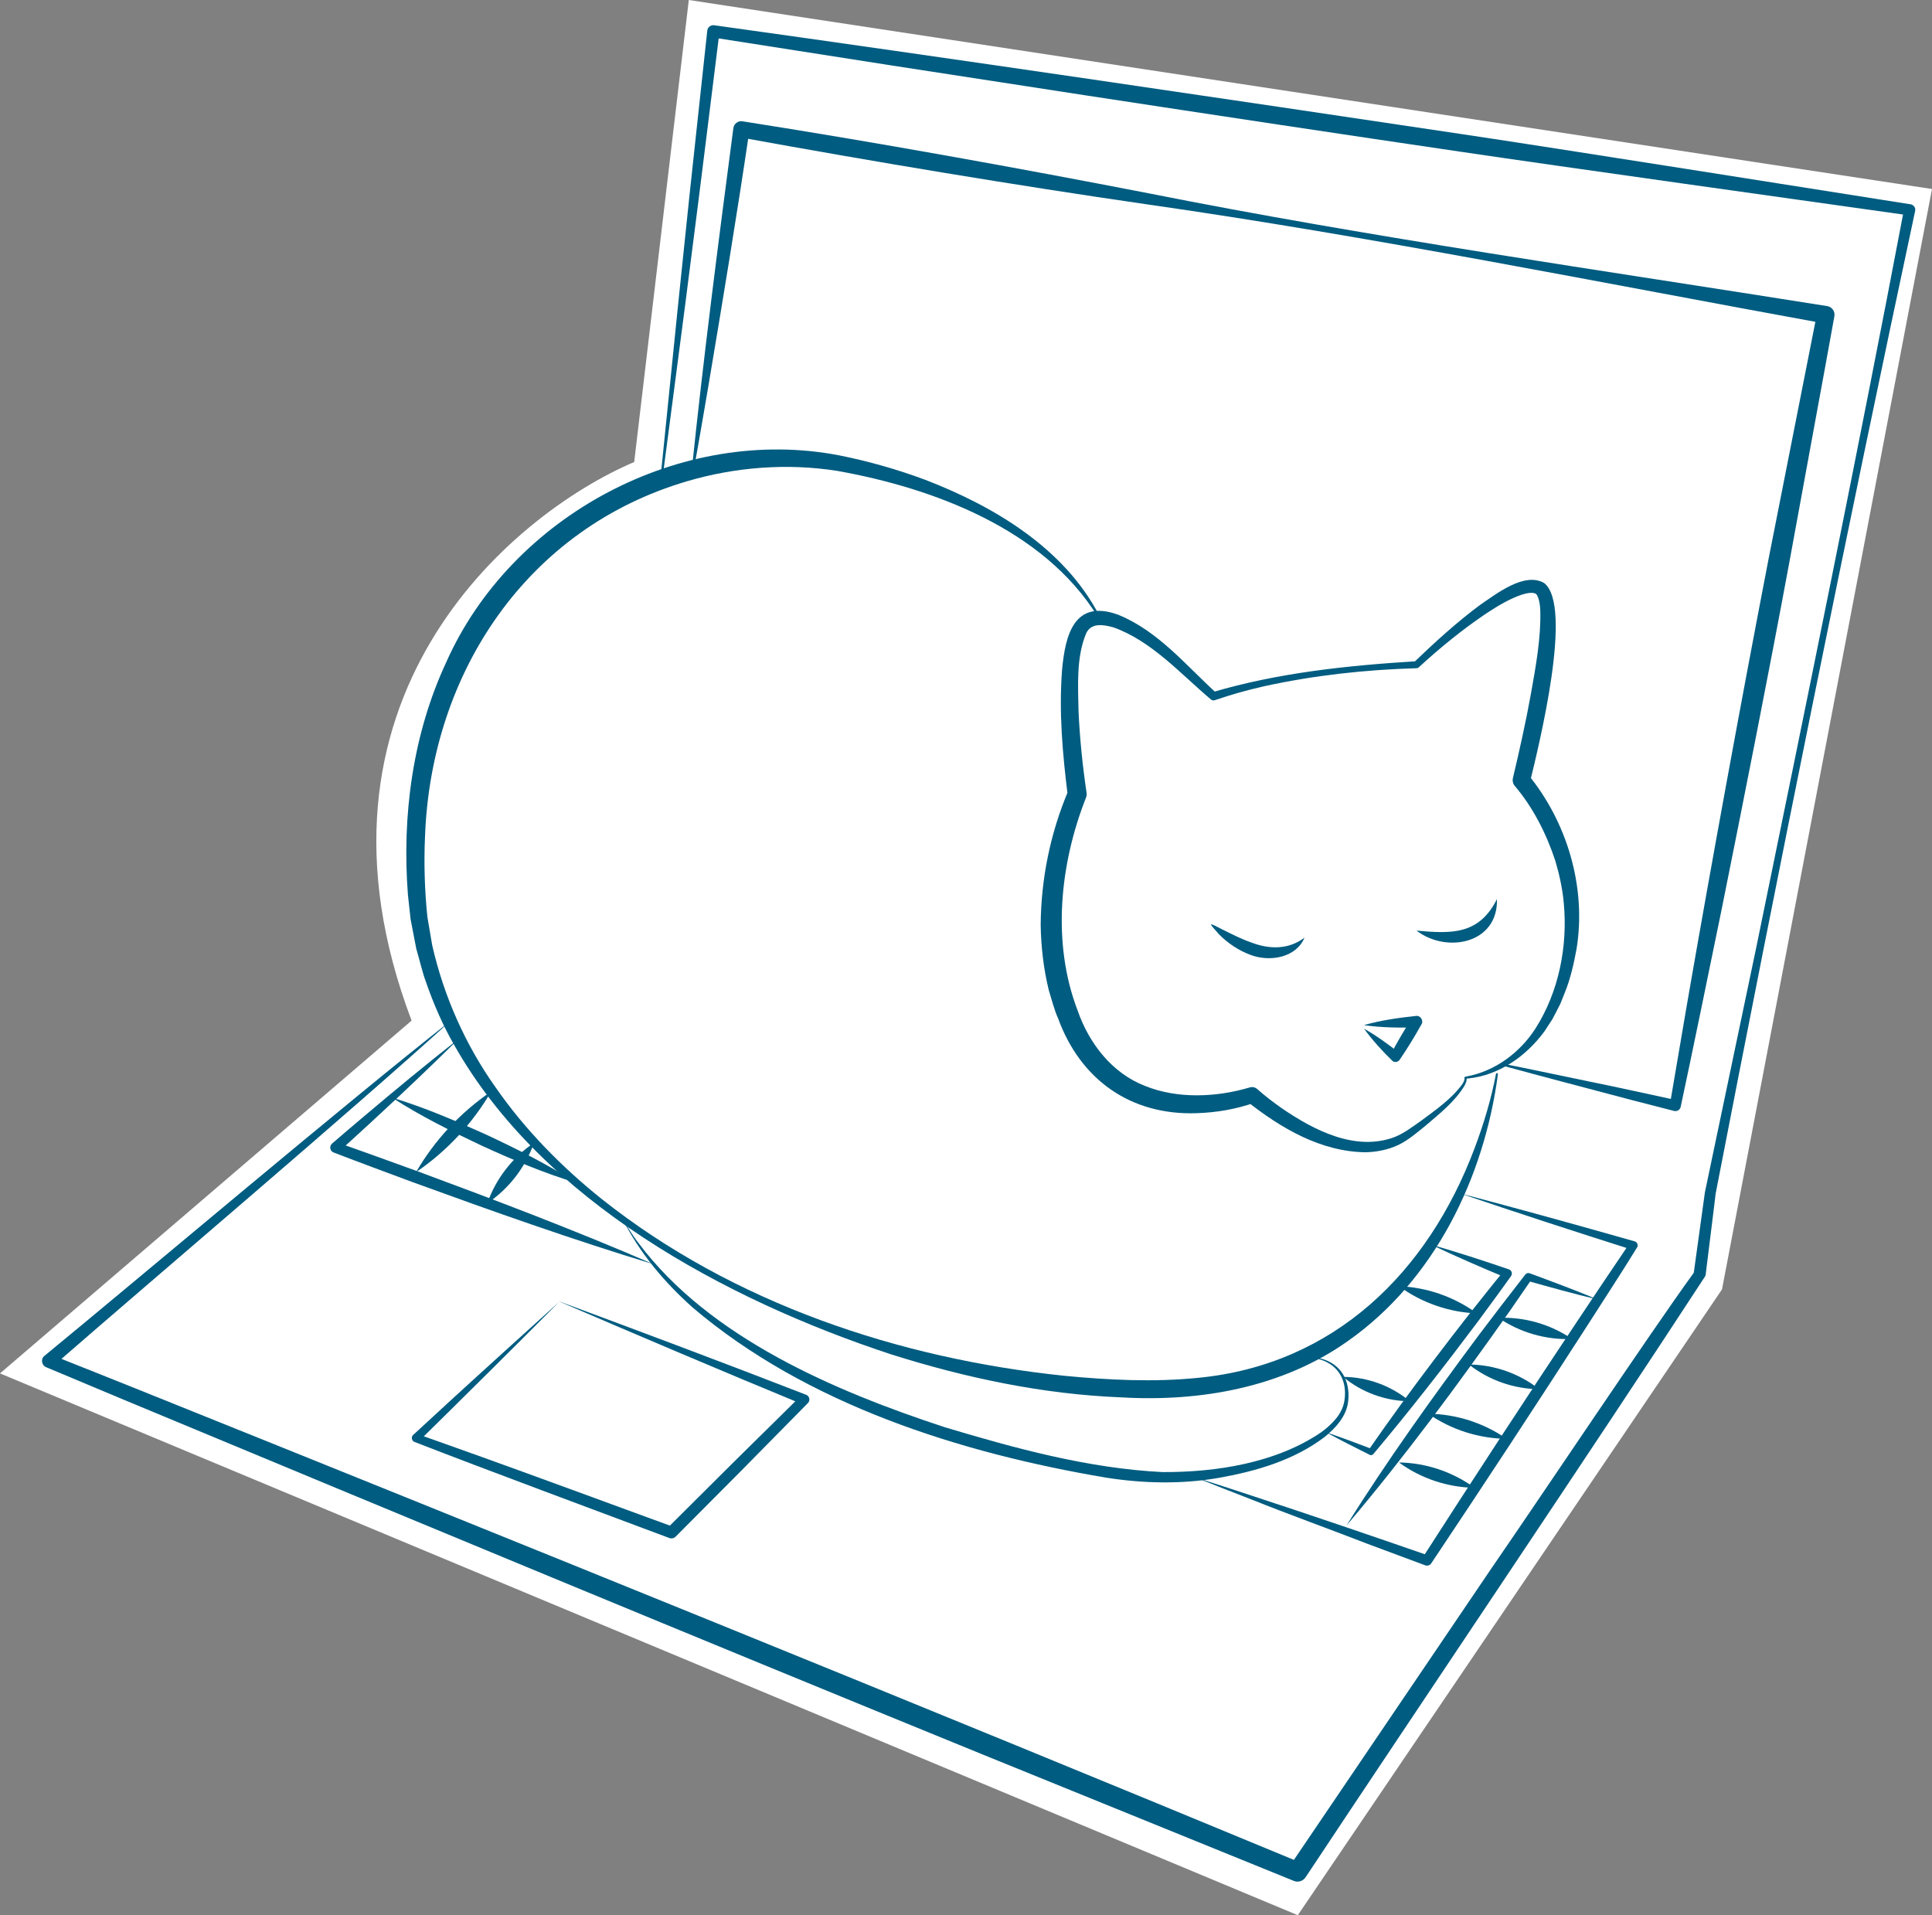 <?xml version="1.0" encoding="UTF-8"?> <svg xmlns="http://www.w3.org/2000/svg" width="230" height="228" viewBox="0 0 230 228" fill="none"><rect x="0" y="0" width="230" height="228" fill="#808080" stroke="none"/><path d="M0 163.5L49 121.5C34.6 83.5 60.667 61.333 75.5 55L82 0L230 22.5L205 153.5L154.5 228L0 163.5Z" fill="white"></path><path d="M178.325 127.88C176.694 140.171 170.806 152.372 160.462 159.648C152.66 165.188 142.854 166.909 133.459 166.351C124.15 165.987 114.92 164.025 106.064 161.226C86.396 154.745 64.559 142.989 54.077 124.415C52.735 122.104 51.577 119.428 50.712 116.904C50.311 115.868 49.876 114.001 49.555 112.937C49.347 111.874 49.087 110.517 48.884 109.453C48.803 108.881 48.638 107.08 48.562 106.513C47.839 97.129 49.12 87.457 53.104 78.877C60.873 61.358 81.108 50.561 99.963 54.22C103.432 54.919 106.792 55.874 110.091 57.099C118.299 60.252 126.654 65.22 130.851 73.247C130.879 73.304 130.851 73.375 130.794 73.403C130.732 73.431 130.662 73.403 130.633 73.342C124.211 62.998 111.126 58.096 99.647 56.054C93.707 55.123 87.573 55.596 81.822 57.283C62.73 62.885 51.317 80.088 50.599 99.559C50.453 102.698 50.552 106.054 50.883 109.179C51.057 110.2 51.275 111.496 51.45 112.517C52.83 118.591 55.415 124.42 59.035 129.497C62.498 134.489 66.888 138.942 71.624 142.733C87.266 155.152 107.005 161.728 126.701 163.784C131.966 164.29 137.344 164.559 142.613 164.03C158.812 162.47 169.984 151.498 175.551 136.682C176.628 133.822 177.517 130.868 178.093 127.857C178.103 127.79 178.164 127.743 178.23 127.757C178.292 127.767 178.334 127.824 178.325 127.885V127.88Z" fill="#005C80"></path><path d="M174.35 128.23C174.412 128.188 174.525 128.145 174.61 128.145C177.98 127.526 180.962 125.299 182.795 122.439C185.564 118.09 186.642 112.677 186.169 107.567C186.032 105.903 185.645 104.126 185.172 102.528C184.123 99.318 182.526 96.146 180.343 93.574C180.106 93.305 180.035 92.946 180.111 92.62C180.895 89.315 181.642 85.968 182.247 82.626C182.828 79.359 183.466 75.932 183.367 72.647C183.348 72.018 183.221 71.167 182.904 70.742C182.564 70.449 181.765 70.605 181.255 70.765C179.766 71.243 178.296 72.136 176.893 73.058C174.091 74.949 171.421 77.124 168.916 79.43C168.84 79.506 168.736 79.544 168.637 79.549C162.546 79.724 156.431 80.395 150.476 81.7C148.496 82.149 146.54 82.692 144.631 83.354C144.461 83.415 144.281 83.373 144.153 83.264C140.5 80.182 137.112 76.32 132.561 74.689C131.351 74.353 129.868 74.103 129.291 75.436C128.11 78.286 128.341 81.619 128.398 84.687C128.544 87.916 128.88 91.182 129.353 94.378C129.386 94.605 129.353 94.822 129.263 95.016C126.153 102.925 125.208 112.257 128.285 120.288C129.636 124.193 132.368 127.748 136.299 129.27C140.174 130.844 144.796 130.636 148.77 129.459C149.101 129.355 149.441 129.445 149.682 129.658C150.561 130.442 151.563 131.213 152.565 131.913C156.416 134.56 161.393 137.132 166.062 135.349C167.196 134.886 168.183 134.12 169.185 133.421C170.924 132.13 172.767 130.854 174.067 129.095C174.209 128.873 174.365 128.618 174.346 128.353C174.346 128.344 174.346 128.362 174.341 128.334C174.332 128.301 174.332 128.263 174.341 128.235L174.35 128.23ZM174.563 128.339C174.563 128.339 174.587 128.287 174.577 128.268C174.573 128.249 174.577 128.277 174.577 128.277C174.667 128.618 174.492 128.963 174.341 129.256C173.174 131.18 171.354 132.603 169.667 134.045C168.656 134.862 167.668 135.723 166.487 136.295C165.272 136.872 163.921 137.141 162.588 137.174C157.272 137.122 152.485 134.314 148.421 131.085L149.38 131.27C147.107 132.05 144.857 132.442 142.476 132.522C134.631 132.801 128.625 128.561 125.95 121.201C125.534 120.312 125.147 118.818 124.854 117.873C124.235 115.358 123.932 112.682 123.89 110.096C123.937 104.589 125.043 99.153 127.202 94.08L127.113 94.718C126.494 89.731 126.049 84.753 126.437 79.724C126.82 75.611 127.869 71.304 133.076 73.167C137.854 75.096 141.124 79.151 144.806 82.503L144.319 82.409C152.215 80.078 160.429 79.227 168.618 78.717L168.339 78.835C170.835 76.438 173.377 74.117 176.175 72.032C178.098 70.728 181.486 68.033 183.835 69.413C187.332 72.174 183.169 88.847 182.134 93.139L181.893 92.18C186.576 97.881 188.868 105.629 187.691 112.933C187.36 114.71 186.959 116.554 186.264 118.227L185.753 119.504C185.541 119.938 185.026 120.926 184.804 121.338C184.534 121.758 184.137 122.368 183.863 122.78C181.713 125.71 178.481 128.008 174.809 128.386L174.639 128.4C174.62 128.4 174.558 128.41 174.577 128.4C174.577 128.396 174.587 128.367 174.568 128.344L174.563 128.339Z" fill="#005C80"></path><path d="M162.38 122.037C164.408 121.461 166.496 121.163 168.58 120.945C169.124 120.874 169.511 121.527 169.209 121.971C168.415 123.385 167.579 124.77 166.662 126.108C166.492 126.415 166.09 126.528 165.797 126.325C164.559 125.129 163.406 123.853 162.38 122.458C163.86 123.29 165.216 124.283 166.544 125.323L165.594 125.469C166.345 124.032 167.172 122.638 168.046 121.276L168.675 122.302C166.577 122.364 164.469 122.345 162.385 122.042L162.38 122.037Z" fill="#005C80"></path><path d="M168.628 110.786C172.834 111.179 176.08 111.278 178.207 107.038C178.368 112.318 172.248 113.552 168.628 110.786Z" fill="#005C80"></path><path d="M155.302 111.623C154.286 114.034 151.167 114.53 148.917 113.694C147.485 113.174 146.172 112.299 145.108 111.217C143.823 109.775 143.785 109.751 145.52 110.654C146.663 111.217 147.812 111.807 149.012 112.219C151.119 113.022 153.402 113.065 155.302 111.623Z" fill="#005C80"></path><path d="M155.302 161.581C158.572 161.345 160.849 163.415 160.5 166.786C160.33 168.563 159.021 169.991 157.712 171.054C154.073 173.825 149.588 175.134 145.155 175.924C140.709 176.713 136.092 176.609 131.65 175.905C114.33 172.978 96.018 167.202 82.455 155.653C79.114 152.675 76.17 149.181 74.147 145.182C74.752 146.123 75.305 147.087 76 147.962C84.459 159.265 99.387 165.609 112.468 169.906C120.908 172.44 129.589 174.813 138.412 175.248C144.811 175.271 151.923 174.165 157.291 170.506C158.567 169.561 159.81 168.346 160.051 166.734C160.533 163.557 158.42 161.557 155.302 161.581Z" fill="#005C80"></path><path d="M78.618 57.042C79.303 50.414 80.636 36.97 81.344 30.338C82.252 21.436 83.254 12.544 84.199 3.648C84.241 3.236 84.624 2.943 85.035 3.009C112.061 6.768 147.041 11.93 174.091 15.976C185.536 17.678 215.667 22.471 227.439 24.32C227.812 24.372 228.077 24.736 227.992 25.114C219.939 62.79 211.584 104.197 204.231 142.161C204.283 141.953 203.045 151.744 203.064 151.706C203.05 151.819 203.012 151.923 202.946 152.013C189.832 172.118 168.831 203.266 155.424 223.489C155.112 223.953 154.522 224.123 154.025 223.915L116.82 208.802C83.296 195.13 48.156 180.542 14.755 166.644L5.497 162.763C4.959 162.55 4.812 161.784 5.285 161.416C17.373 151.484 41.436 131.114 53.624 121.546C42.211 131.941 18.053 152.401 6.32 162.635L6.107 161.288L15.431 165.008C60.811 183.251 109.585 202.987 154.904 221.773L153.506 222.199L177.578 186.669C183.325 178.344 196.471 158.641 201.641 151.517L202.965 141.944C202.983 141.906 209.084 112.715 209.103 112.677C214.911 84.342 221.324 53.109 226.683 24.845L227.236 25.634C215.237 23.942 185.314 19.763 173.774 18.047C146.696 14.066 111.783 8.71 84.813 4.456L85.65 3.818C84.534 12.695 83.466 21.578 82.313 30.451C81.486 37.117 79.709 50.419 78.849 57.07C78.835 57.226 78.594 57.189 78.613 57.042H78.618Z" fill="#005C80"></path><path d="M82.361 55.889C83.75 42.515 85.546 28.622 87.304 15.258C87.375 14.719 87.885 14.345 88.419 14.445C103.962 16.879 121.234 19.999 136.777 23.02C163.118 28.258 190.947 32.205 217.525 36.441C218.106 36.53 218.493 37.093 218.375 37.67C217.581 42.146 213.692 63.164 212.983 67.125C210.564 80.182 207.582 95.205 204.954 108.276C203.754 114.11 201.344 125.914 200.087 131.738C200.025 132.106 199.657 132.352 199.288 132.253L194.18 130.939C189.634 129.733 183.429 128.112 178.892 126.869C178.831 126.85 178.793 126.788 178.807 126.722C178.821 126.661 178.883 126.623 178.944 126.637C181.515 127.133 186.708 128.249 189.274 128.769C191.836 129.275 197.029 130.428 199.591 130.972L198.797 131.487L200.81 119.678C203.787 102.528 207.232 83.704 210.521 66.657C211.287 62.776 215.464 41.598 216.319 37.277L217.17 38.506C190.678 33.68 163.16 28.13 136.555 24.329C120.88 22.06 103.598 19.177 88.098 16.35L89.213 15.537C87.767 25.379 85.99 36.096 84.35 45.843C83.774 49.204 83.207 52.57 82.592 55.926C82.578 55.993 82.517 56.035 82.455 56.021C82.394 56.011 82.351 55.955 82.361 55.893V55.889Z" fill="#005C80"></path><path d="M173.788 142.062C178.802 143.376 184.412 144.913 189.402 146.312L194.591 147.777C194.865 147.853 195.021 148.137 194.945 148.411C192.97 151.64 190.876 154.807 188.84 158.002C183.008 167.06 176.378 177.153 170.391 186.106C170.235 186.352 169.927 186.446 169.668 186.347L162.801 183.79C158.794 182.23 153.043 180.145 149.106 178.557C146.828 177.673 144.551 176.789 142.282 175.872C144.612 176.604 146.937 177.37 149.257 178.136C155.684 180.24 163.661 182.958 170.083 185.189L169.36 185.43C175.182 176.368 181.789 166.256 187.762 157.298C189.832 154.188 191.911 151.086 194.009 147.995L194.293 148.775C187.63 146.666 180.39 144.308 173.788 142.062Z" fill="#005C80"></path><path d="M157.854 170.506C159.706 171.135 161.54 171.815 163.364 172.515L162.919 172.629C164.191 170.794 165.485 168.979 166.795 167.173C169.417 163.571 172.116 160.021 174.857 156.509C176.241 154.764 177.621 153.01 179.039 151.29L179.27 152.103C176.274 150.855 173.302 149.569 170.367 148.17C173.491 149.063 176.572 150.07 179.639 151.119C179.974 151.228 180.093 151.663 179.87 151.933C178.58 153.753 177.252 155.54 175.934 157.336C171.922 162.687 167.815 167.963 163.51 173.082C163.406 173.224 163.217 173.276 163.066 173.196C161.313 172.326 159.574 171.442 157.854 170.506Z" fill="#005C80"></path><path d="M190.229 154.712C187.403 154.036 184.605 153.261 181.808 152.472L182.332 152.301L179.733 156.078C173.614 164.753 167.172 173.513 160.301 181.601C165.112 173.891 170.565 166.318 175.991 159.019C177.361 157.194 180.163 153.545 181.572 151.748C181.69 151.578 181.907 151.507 182.096 151.578C184.823 152.58 187.54 153.597 190.224 154.712H190.229Z" fill="#005C80"></path><path d="M175.546 177.12C172.323 177.063 169.147 176.009 166.548 174.104C169.771 174.151 172.942 175.219 175.546 177.12Z" fill="#005C80"></path><path d="M179.365 171.291C176.042 171.248 172.763 170.208 170.036 168.303C173.358 168.336 176.633 169.395 179.365 171.291Z" fill="#005C80"></path><path d="M183.239 165.382C180.22 165.349 177.247 164.313 174.875 162.441C177.895 162.465 180.862 163.514 183.239 165.382Z" fill="#005C80"></path><path d="M187.153 159.406C184.053 159.525 180.953 158.641 178.396 156.887C181.496 156.759 184.591 157.657 187.153 159.406Z" fill="#005C80"></path><path d="M175.83 156.357C172.498 156.225 169.237 155.095 166.548 153.119C169.88 153.247 173.141 154.391 175.83 156.357Z" fill="#005C80"></path><path d="M167.834 166.814C164.951 166.795 162.111 165.765 159.899 163.916C162.787 163.93 165.617 164.97 167.834 166.814Z" fill="#005C80"></path><path d="M77.786 150.5C68.141 147.569 58.638 144.199 49.167 140.748C46.02 139.575 42.868 138.417 39.735 137.207C39.404 137.089 39.229 136.715 39.357 136.389C39.395 136.29 39.456 136.205 39.532 136.139C40.76 135.075 41.998 134.021 43.241 132.976C46.97 129.823 50.722 126.713 54.569 123.701C49.947 128.287 45.184 132.711 40.368 137.089L40.17 136.021C43.341 137.122 46.493 138.28 49.654 139.419C59.105 142.918 68.528 146.491 77.781 150.5H77.786Z" fill="#005C80"></path><path d="M58.472 129.941C56.256 133.747 53.18 137.061 49.536 139.533C51.743 135.723 54.834 132.418 58.472 129.941Z" fill="#005C80"></path><path d="M63.576 136.049C62.546 138.966 60.58 141.518 58.009 143.244C59.035 140.322 61.01 137.779 63.576 136.049Z" fill="#005C80"></path><path d="M46.682 130.674C50.505 131.818 54.299 133.458 57.934 135.099C61.586 136.81 65.187 138.616 68.59 140.809C64.715 139.637 61.01 138.063 57.338 136.385C53.732 134.678 50.032 132.849 46.682 130.674Z" fill="#005C80"></path><path d="M66.606 154.944C61.913 159.671 54.579 166.946 49.881 171.555L49.706 170.719L57.338 173.442C62.173 175.172 75.187 179.946 80.173 181.776L79.426 181.941L87.356 174.047L95.323 166.19L95.527 167.173C86.43 163.429 75.641 158.839 66.601 154.953L66.606 154.944ZM66.606 154.944C75.83 158.357 86.808 162.484 95.975 166.048C96.373 166.19 96.486 166.743 96.179 167.031L88.325 175.002L80.433 182.934C80.234 183.137 79.937 183.189 79.686 183.099C71.081 179.875 57.816 174.954 49.347 171.659C49.007 171.537 48.917 171.064 49.187 170.827L53.563 166.795C56.313 164.266 63.742 157.539 66.61 154.949L66.606 154.944Z" fill="#005C80"></path></svg> 